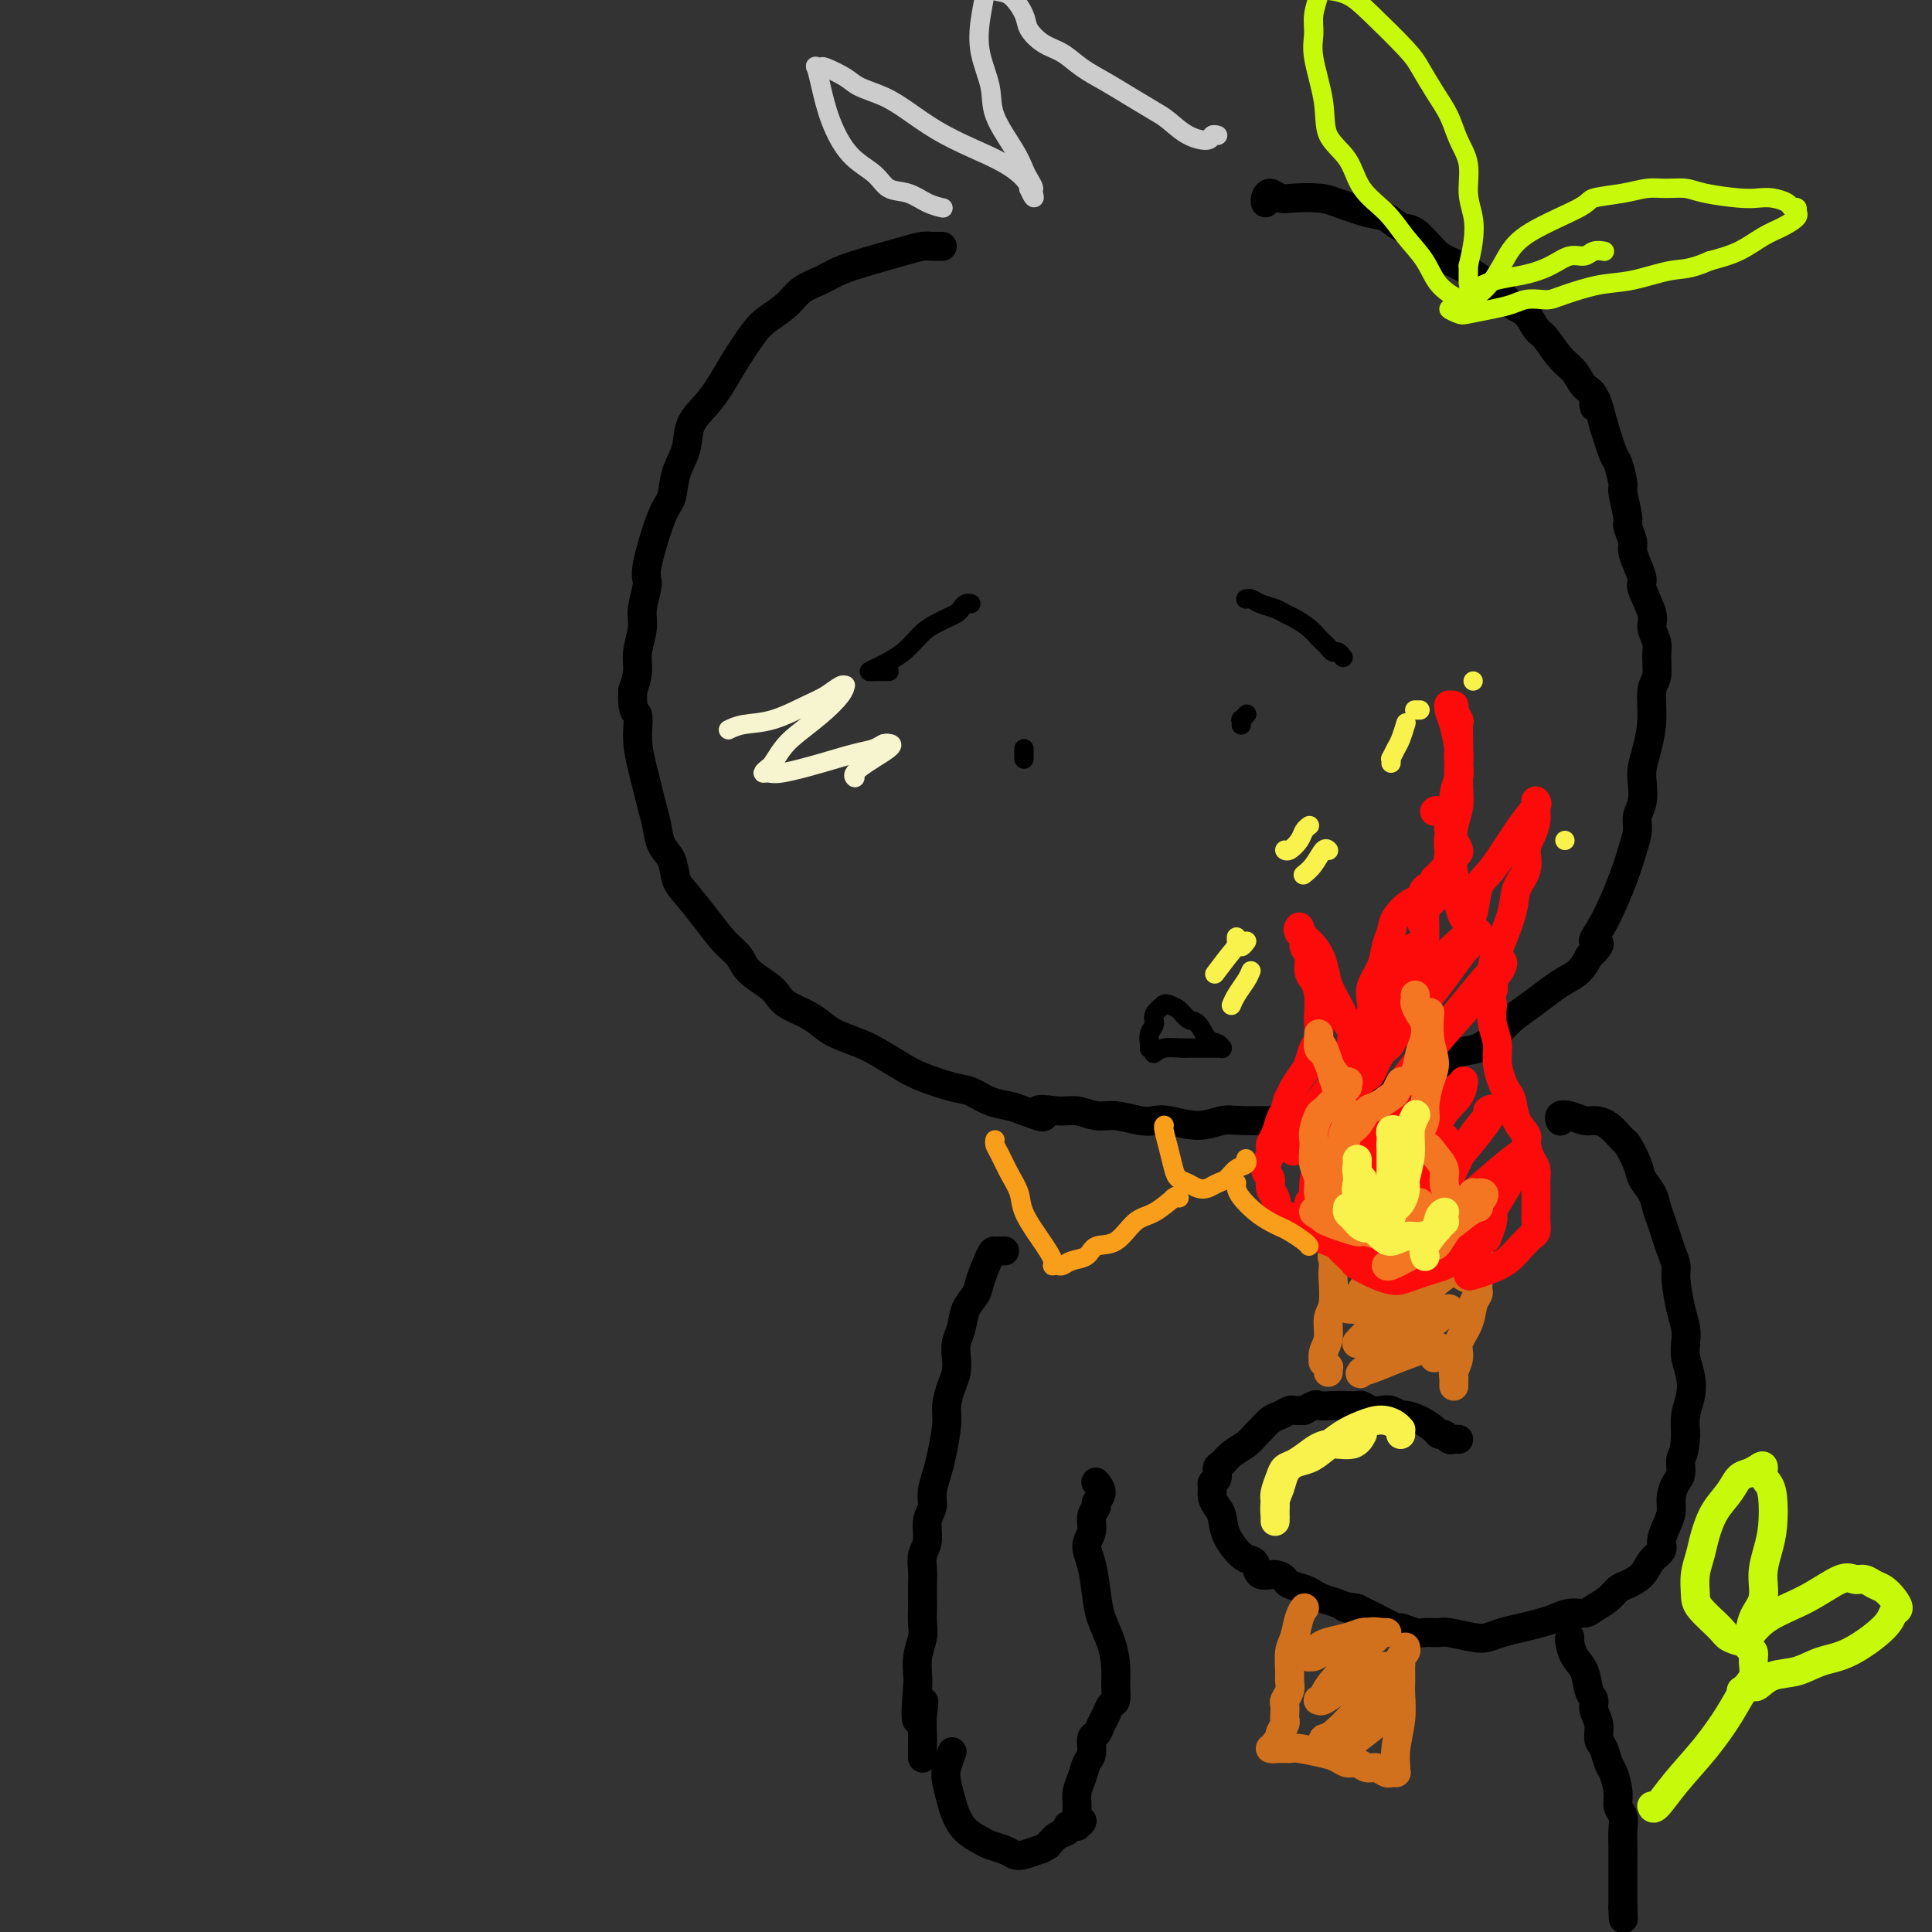 <svg viewBox='0 0 400 400' version='1.1' xmlns='http://www.w3.org/2000/svg' xmlns:xlink='http://www.w3.org/1999/xlink'><rect x="0" y="0" width="400" height="400" fill="#333333" stroke="none"/><g fill='none' stroke='#000000' stroke-width='6' stroke-linecap='round' stroke-linejoin='round'><path d='M195,51c-0.025,-0.000 -0.050,-0.001 0,0c0.050,0.001 0.176,0.002 0,0c-0.176,-0.002 -0.653,-0.009 -1,0c-0.347,0.009 -0.564,0.033 -1,0c-0.436,-0.033 -1.091,-0.122 -2,0c-0.909,0.122 -2.071,0.455 -4,1c-1.929,0.545 -4.626,1.304 -7,2c-2.374,0.696 -4.425,1.331 -6,2c-1.575,0.669 -2.675,1.373 -4,2c-1.325,0.627 -2.875,1.178 -4,2c-1.125,0.822 -1.823,1.917 -3,3c-1.177,1.083 -2.831,2.155 -4,3c-1.169,0.845 -1.851,1.463 -3,3c-1.149,1.537 -2.765,3.992 -4,6c-1.235,2.008 -2.089,3.568 -3,5c-0.911,1.432 -1.879,2.737 -3,4c-1.121,1.263 -2.396,2.484 -3,4c-0.604,1.516 -0.538,3.327 -1,5c-0.462,1.673 -1.454,3.208 -2,5c-0.546,1.792 -0.648,3.841 -1,5c-0.352,1.159 -0.955,1.428 -2,4c-1.045,2.572 -2.533,7.447 -3,10c-0.467,2.553 0.086,2.783 0,4c-0.086,1.217 -0.810,3.420 -1,5c-0.190,1.580 0.155,2.537 0,4c-0.155,1.463 -0.811,3.432 -1,5c-0.189,1.568 0.089,2.734 0,4c-0.089,1.266 -0.544,2.633 -1,4'/><path d='M131,143c-0.225,4.935 0.713,4.273 1,5c0.287,0.727 -0.078,2.844 0,5c0.078,2.156 0.597,4.352 1,6c0.403,1.648 0.689,2.747 1,4c0.311,1.253 0.646,2.660 1,4c0.354,1.340 0.726,2.611 1,4c0.274,1.389 0.449,2.894 1,4c0.551,1.106 1.477,1.812 2,3c0.523,1.188 0.644,2.860 1,4c0.356,1.140 0.947,1.750 2,3c1.053,1.250 2.569,3.140 4,5c1.431,1.860 2.778,3.692 4,5c1.222,1.308 2.317,2.094 3,3c0.683,0.906 0.952,1.933 2,3c1.048,1.067 2.875,2.173 4,3c1.125,0.827 1.548,1.376 2,2c0.452,0.624 0.932,1.322 2,2c1.068,0.678 2.724,1.335 4,2c1.276,0.665 2.172,1.337 3,2c0.828,0.663 1.587,1.318 3,2c1.413,0.682 3.480,1.391 5,2c1.520,0.609 2.492,1.118 4,2c1.508,0.882 3.550,2.138 5,3c1.450,0.862 2.306,1.330 4,2c1.694,0.670 4.225,1.541 6,2c1.775,0.459 2.795,0.504 4,1c1.205,0.496 2.594,1.441 4,2c1.406,0.559 2.830,0.731 4,1c1.170,0.269 2.085,0.634 3,1'/><path d='M212,230c6.521,2.471 3.323,0.647 3,0c-0.323,-0.647 2.227,-0.117 4,0c1.773,0.117 2.768,-0.179 4,0c1.232,0.179 2.701,0.831 4,1c1.299,0.169 2.429,-0.146 4,0c1.571,0.146 3.582,0.753 5,1c1.418,0.247 2.243,0.133 3,0c0.757,-0.133 1.447,-0.284 3,0c1.553,0.284 3.968,1.005 6,1c2.032,-0.005 3.681,-0.736 5,-1c1.319,-0.264 2.308,-0.061 4,0c1.692,0.061 4.088,-0.022 5,0c0.912,0.022 0.341,0.147 1,0c0.659,-0.147 2.547,-0.567 4,-1c1.453,-0.433 2.471,-0.878 4,-1c1.529,-0.122 3.571,0.080 5,0c1.429,-0.080 2.246,-0.443 4,-1c1.754,-0.557 4.443,-1.309 6,-2c1.557,-0.691 1.980,-1.321 3,-2c1.020,-0.679 2.636,-1.406 4,-2c1.364,-0.594 2.475,-1.054 4,-2c1.525,-0.946 3.464,-2.378 5,-3c1.536,-0.622 2.669,-0.435 4,-1c1.331,-0.565 2.859,-1.881 4,-3c1.141,-1.119 1.895,-2.042 3,-3c1.105,-0.958 2.561,-1.950 4,-3c1.439,-1.050 2.860,-2.158 4,-3c1.140,-0.842 1.999,-1.419 3,-2c1.001,-0.581 2.143,-1.166 3,-2c0.857,-0.834 1.428,-1.917 2,-3'/><path d='M329,198c3.721,-3.500 1.523,-2.751 1,-3c-0.523,-0.249 0.629,-1.498 2,-4c1.371,-2.502 2.959,-6.258 4,-9c1.041,-2.742 1.533,-4.471 2,-6c0.467,-1.529 0.909,-2.859 1,-4c0.091,-1.141 -0.169,-2.092 0,-3c0.169,-0.908 0.767,-1.773 1,-3c0.233,-1.227 0.100,-2.815 0,-4c-0.100,-1.185 -0.166,-1.968 0,-3c0.166,-1.032 0.566,-2.314 1,-4c0.434,-1.686 0.902,-3.777 1,-6c0.098,-2.223 -0.174,-4.577 0,-6c0.174,-1.423 0.795,-1.915 1,-3c0.205,-1.085 -0.005,-2.763 0,-4c0.005,-1.237 0.226,-2.032 0,-3c-0.226,-0.968 -0.901,-2.110 -1,-3c-0.099,-0.890 0.376,-1.527 0,-3c-0.376,-1.473 -1.602,-3.783 -2,-5c-0.398,-1.217 0.033,-1.342 0,-2c-0.033,-0.658 -0.530,-1.850 -1,-3c-0.470,-1.150 -0.915,-2.259 -1,-3c-0.085,-0.741 0.188,-1.112 0,-2c-0.188,-0.888 -0.838,-2.291 -1,-3c-0.162,-0.709 0.165,-0.725 0,-2c-0.165,-1.275 -0.820,-3.808 -1,-5c-0.180,-1.192 0.117,-1.041 0,-2c-0.117,-0.959 -0.647,-3.027 -1,-4c-0.353,-0.973 -0.529,-0.849 -1,-2c-0.471,-1.151 -1.235,-3.575 -2,-6'/><path d='M332,88c-2.181,-8.851 -2.134,-4.978 -2,-4c0.134,0.978 0.356,-0.939 0,-2c-0.356,-1.061 -1.289,-1.266 -2,-2c-0.711,-0.734 -1.201,-1.996 -2,-3c-0.799,-1.004 -1.908,-1.748 -3,-3c-1.092,-1.252 -2.168,-3.011 -3,-4c-0.832,-0.989 -1.419,-1.210 -2,-2c-0.581,-0.790 -1.155,-2.151 -2,-3c-0.845,-0.849 -1.963,-1.187 -3,-2c-1.037,-0.813 -1.995,-2.102 -3,-3c-1.005,-0.898 -2.058,-1.404 -3,-2c-0.942,-0.596 -1.774,-1.282 -3,-2c-1.226,-0.718 -2.845,-1.467 -4,-2c-1.155,-0.533 -1.846,-0.849 -3,-2c-1.154,-1.151 -2.770,-3.138 -4,-4c-1.230,-0.862 -2.074,-0.599 -3,-1c-0.926,-0.401 -1.935,-1.467 -3,-2c-1.065,-0.533 -2.186,-0.534 -4,-1c-1.814,-0.466 -4.321,-1.397 -6,-2c-1.679,-0.603 -2.531,-0.877 -4,-1c-1.469,-0.123 -3.557,-0.096 -5,0c-1.443,0.096 -2.243,0.261 -3,0c-0.757,-0.261 -1.471,-0.946 -2,-1c-0.529,-0.054 -0.873,0.524 -1,1c-0.127,0.476 -0.036,0.850 0,1c0.036,0.150 0.018,0.075 0,0'/></g>
<g fill='none' stroke='#CCCCCC' stroke-width='4' stroke-linecap='round' stroke-linejoin='round'><path d='M252,28c-0.029,-0.009 -0.058,-0.018 0,0c0.058,0.018 0.202,0.061 0,0c-0.202,-0.061 -0.751,-0.228 -1,0c-0.249,0.228 -0.197,0.851 -1,1c-0.803,0.149 -2.461,-0.176 -4,-1c-1.539,-0.824 -2.960,-2.149 -4,-3c-1.040,-0.851 -1.698,-1.229 -3,-2c-1.302,-0.771 -3.247,-1.935 -5,-3c-1.753,-1.065 -3.314,-2.032 -5,-3c-1.686,-0.968 -3.497,-1.937 -5,-3c-1.503,-1.063 -2.698,-2.219 -4,-3c-1.302,-0.781 -2.709,-1.188 -4,-2c-1.291,-0.812 -2.464,-2.029 -3,-3c-0.536,-0.971 -0.435,-1.697 -1,-3c-0.565,-1.303 -1.797,-3.183 -3,-4c-1.203,-0.817 -2.378,-0.570 -3,-1c-0.622,-0.430 -0.690,-1.538 -1,-2c-0.310,-0.462 -0.860,-0.277 -1,0c-0.140,0.277 0.131,0.647 0,2c-0.131,1.353 -0.663,3.688 -1,6c-0.337,2.312 -0.480,4.601 0,7c0.480,2.399 1.581,4.907 2,7c0.419,2.093 0.155,3.769 1,6c0.845,2.231 2.798,5.015 4,7c1.202,1.985 1.652,3.171 2,4c0.348,0.829 0.594,1.300 1,2c0.406,0.700 0.973,1.629 1,2c0.027,0.371 -0.487,0.186 -1,0'/><path d='M213,39c1.819,4.192 1.367,0.672 -1,-2c-2.367,-2.672 -6.647,-4.498 -10,-6c-3.353,-1.502 -5.778,-2.681 -8,-4c-2.222,-1.319 -4.242,-2.778 -6,-4c-1.758,-1.222 -3.255,-2.209 -5,-3c-1.745,-0.791 -3.739,-1.388 -5,-2c-1.261,-0.612 -1.789,-1.238 -3,-2c-1.211,-0.762 -3.107,-1.659 -4,-2c-0.893,-0.341 -0.785,-0.128 -1,0c-0.215,0.128 -0.755,0.169 -1,0c-0.245,-0.169 -0.196,-0.548 0,0c0.196,0.548 0.540,2.024 1,4c0.460,1.976 1.035,4.451 2,7c0.965,2.549 2.319,5.173 4,7c1.681,1.827 3.687,2.857 5,4c1.313,1.143 1.932,2.397 3,3c1.068,0.603 2.585,0.553 4,1c1.415,0.447 2.727,1.389 4,2c1.273,0.611 2.507,0.889 3,1c0.493,0.111 0.247,0.056 0,0'/></g>
<g fill='none' stroke='#C7F90B' stroke-width='4' stroke-linecap='round' stroke-linejoin='round'><path d='M303,64c0.009,-0.368 0.018,-0.737 0,-1c-0.018,-0.263 -0.064,-0.422 -1,-1c-0.936,-0.578 -2.761,-1.577 -4,-3c-1.239,-1.423 -1.891,-3.272 -3,-5c-1.109,-1.728 -2.676,-3.335 -4,-5c-1.324,-1.665 -2.405,-3.389 -4,-5c-1.595,-1.611 -3.703,-3.109 -5,-5c-1.297,-1.891 -1.783,-4.175 -3,-6c-1.217,-1.825 -3.164,-3.190 -4,-5c-0.836,-1.810 -0.560,-4.064 -1,-7c-0.440,-2.936 -1.597,-6.552 -2,-9c-0.403,-2.448 -0.052,-3.728 0,-5c0.052,-1.272 -0.196,-2.537 0,-4c0.196,-1.463 0.835,-3.123 1,-4c0.165,-0.877 -0.143,-0.972 0,-1c0.143,-0.028 0.738,0.012 1,0c0.262,-0.012 0.191,-0.077 1,0c0.809,0.077 2.499,0.294 4,1c1.501,0.706 2.815,1.899 5,4c2.185,2.101 5.242,5.110 7,7c1.758,1.890 2.216,2.660 3,4c0.784,1.340 1.894,3.250 3,5c1.106,1.750 2.209,3.342 3,5c0.791,1.658 1.270,3.384 2,5c0.730,1.616 1.709,3.124 2,5c0.291,1.876 -0.108,4.121 0,6c0.108,1.879 0.721,3.390 1,5c0.279,1.610 0.222,3.317 0,5c-0.222,1.683 -0.611,3.341 -1,5'/><path d='M304,55c-0.004,4.131 -0.014,3.960 0,4c0.014,0.040 0.051,0.291 0,1c-0.051,0.709 -0.191,1.878 0,2c0.191,0.122 0.712,-0.801 1,-1c0.288,-0.199 0.344,0.326 1,0c0.656,-0.326 1.912,-1.502 3,-3c1.088,-1.498 2.009,-3.318 3,-5c0.991,-1.682 2.053,-3.225 5,-5c2.947,-1.775 7.778,-3.782 10,-5c2.222,-1.218 1.834,-1.648 3,-2c1.166,-0.352 3.887,-0.628 6,-1c2.113,-0.372 3.619,-0.842 5,-1c1.381,-0.158 2.638,-0.004 4,0c1.362,0.004 2.829,-0.143 4,0c1.171,0.143 2.048,0.577 4,1c1.952,0.423 4.981,0.835 7,1c2.019,0.165 3.028,0.082 4,0c0.972,-0.082 1.907,-0.162 3,0c1.093,0.162 2.345,0.565 3,1c0.655,0.435 0.714,0.903 1,1c0.286,0.097 0.800,-0.178 1,0c0.200,0.178 0.084,0.809 0,1c-0.084,0.191 -0.138,-0.058 0,0c0.138,0.058 0.468,0.424 0,1c-0.468,0.576 -1.734,1.360 -3,2c-1.266,0.640 -2.533,1.134 -4,2c-1.467,0.866 -3.133,2.105 -5,3c-1.867,0.895 -3.933,1.448 -6,2'/><path d='M354,54c-4.197,1.887 -5.691,1.606 -8,2c-2.309,0.394 -5.433,1.465 -8,2c-2.567,0.535 -4.578,0.535 -7,1c-2.422,0.465 -5.256,1.396 -7,2c-1.744,0.604 -2.397,0.883 -3,1c-0.603,0.117 -1.156,0.073 -2,0c-0.844,-0.073 -1.979,-0.176 -3,0c-1.021,0.176 -1.928,0.632 -3,1c-1.072,0.368 -2.307,0.648 -4,1c-1.693,0.352 -3.843,0.774 -5,1c-1.157,0.226 -1.322,0.254 -2,0c-0.678,-0.254 -1.869,-0.792 -2,-1c-0.131,-0.208 0.797,-0.088 2,-1c1.203,-0.912 2.682,-2.856 5,-4c2.318,-1.144 5.474,-1.487 8,-2c2.526,-0.513 4.421,-1.195 6,-2c1.579,-0.805 2.840,-1.732 4,-2c1.160,-0.268 2.218,0.124 3,0c0.782,-0.124 1.287,-0.764 2,-1c0.713,-0.236 1.632,-0.067 2,0c0.368,0.067 0.184,0.034 0,0'/></g>
<g fill='none' stroke='#F7F5D0' stroke-width='4' stroke-linecap='round' stroke-linejoin='round'><path d='M151,151c0.004,-0.002 0.008,-0.004 0,0c-0.008,0.004 -0.028,0.014 0,0c0.028,-0.014 0.104,-0.052 0,0c-0.104,0.052 -0.387,0.194 0,0c0.387,-0.194 1.445,-0.725 3,-1c1.555,-0.275 3.608,-0.294 6,-1c2.392,-0.706 5.124,-2.098 7,-3c1.876,-0.902 2.895,-1.313 4,-2c1.105,-0.687 2.296,-1.649 3,-2c0.704,-0.351 0.920,-0.090 1,0c0.080,0.090 0.025,0.007 0,0c-0.025,-0.007 -0.019,0.060 0,0c0.019,-0.060 0.052,-0.246 0,0c-0.052,0.246 -0.189,0.924 -1,2c-0.811,1.076 -2.297,2.550 -4,4c-1.703,1.450 -3.624,2.876 -5,4c-1.376,1.124 -2.209,1.947 -3,3c-0.791,1.053 -1.542,2.336 -2,3c-0.458,0.664 -0.624,0.708 -1,1c-0.376,0.292 -0.961,0.832 -1,1c-0.039,0.168 0.468,-0.035 1,0c0.532,0.035 1.087,0.307 3,0c1.913,-0.307 5.182,-1.192 8,-2c2.818,-0.808 5.183,-1.537 7,-2c1.817,-0.463 3.085,-0.660 4,-1c0.915,-0.340 1.477,-0.822 2,-1c0.523,-0.178 1.007,-0.051 1,0c-0.007,0.051 -0.503,0.025 -1,0'/><path d='M183,154c3.657,-0.415 0.300,1.549 -2,3c-2.300,1.451 -3.542,2.391 -4,3c-0.458,0.609 -0.131,0.888 0,1c0.131,0.112 0.065,0.056 0,0'/></g>
<g fill='none' stroke='#000000' stroke-width='4' stroke-linecap='round' stroke-linejoin='round'><path d='M258,148c0.113,-0.121 0.226,-0.243 0,0c-0.226,0.243 -0.793,0.850 -1,1c-0.207,0.150 -0.056,-0.156 0,0c0.056,0.156 0.015,0.773 0,1c-0.015,0.227 -0.004,0.065 0,0c0.004,-0.065 0.002,-0.032 0,0'/><path d='M258,124c-0.005,0.002 -0.011,0.003 0,0c0.011,-0.003 0.037,-0.012 0,0c-0.037,0.012 -0.137,0.045 0,0c0.137,-0.045 0.511,-0.167 1,0c0.489,0.167 1.093,0.625 2,1c0.907,0.375 2.116,0.668 3,1c0.884,0.332 1.441,0.705 2,1c0.559,0.295 1.119,0.513 2,1c0.881,0.487 2.081,1.245 3,2c0.919,0.755 1.555,1.508 2,2c0.445,0.492 0.697,0.724 1,1c0.303,0.276 0.656,0.596 1,1c0.344,0.404 0.680,0.892 1,1c0.320,0.108 0.625,-0.163 1,0c0.375,0.163 0.822,0.761 1,1c0.178,0.239 0.089,0.120 0,0'/><path d='M238,217c-0.001,-0.034 -0.001,-0.068 0,0c0.001,0.068 0.005,0.236 0,0c-0.005,-0.236 -0.017,-0.878 0,-1c0.017,-0.122 0.065,0.275 0,0c-0.065,-0.275 -0.241,-1.222 0,-2c0.241,-0.778 0.901,-1.385 1,-2c0.099,-0.615 -0.361,-1.236 0,-2c0.361,-0.764 1.545,-1.669 2,-2c0.455,-0.331 0.180,-0.087 0,0c-0.180,0.087 -0.267,0.016 0,0c0.267,-0.016 0.886,0.021 1,0c0.114,-0.021 -0.279,-0.100 0,0c0.279,0.100 1.230,0.380 2,1c0.770,0.620 1.359,1.582 2,2c0.641,0.418 1.334,0.294 2,1c0.666,0.706 1.303,2.242 2,3c0.697,0.758 1.452,0.739 2,1c0.548,0.261 0.890,0.802 1,1c0.110,0.198 -0.012,0.053 0,0c0.012,-0.053 0.157,-0.014 0,0c-0.157,0.014 -0.616,0.004 -2,0c-1.384,-0.004 -3.692,-0.002 -6,0'/><path d='M245,217c-2.022,-0.061 -3.078,-0.212 -4,0c-0.922,0.212 -1.711,0.789 -2,1c-0.289,0.211 -0.078,0.057 0,0c0.078,-0.057 0.022,-0.016 0,0c-0.022,0.016 -0.011,0.008 0,0'/><path d='M184,139c0.063,-0.001 0.125,-0.002 0,0c-0.125,0.002 -0.439,0.007 -1,0c-0.561,-0.007 -1.371,-0.025 -2,0c-0.629,0.025 -1.077,0.095 -1,0c0.077,-0.095 0.678,-0.354 2,-1c1.322,-0.646 3.366,-1.679 5,-3c1.634,-1.321 2.857,-2.931 4,-4c1.143,-1.069 2.204,-1.597 3,-2c0.796,-0.403 1.327,-0.682 2,-1c0.673,-0.318 1.487,-0.673 2,-1c0.513,-0.327 0.725,-0.624 1,-1c0.275,-0.376 0.612,-0.832 1,-1c0.388,-0.168 0.825,-0.048 1,0c0.175,0.048 0.087,0.024 0,0'/><path d='M212,155c0.000,0.833 0.000,1.667 0,2c0.000,0.333 0.000,0.167 0,0'/></g>
<g fill='none' stroke='#000000' stroke-width='6' stroke-linecap='round' stroke-linejoin='round'><path d='M323,232c0.039,0.105 0.079,0.210 0,0c-0.079,-0.210 -0.275,-0.735 0,-1c0.275,-0.265 1.023,-0.270 2,0c0.977,0.270 2.183,0.815 3,1c0.817,0.185 1.245,0.010 2,0c0.755,-0.010 1.836,0.146 3,1c1.164,0.854 2.410,2.406 3,3c0.590,0.594 0.525,0.231 1,1c0.475,0.769 1.489,2.670 2,4c0.511,1.330 0.518,2.088 1,3c0.482,0.912 1.438,1.976 2,3c0.562,1.024 0.729,2.007 1,3c0.271,0.993 0.646,1.995 1,3c0.354,1.005 0.686,2.012 1,3c0.314,0.988 0.610,1.958 1,3c0.390,1.042 0.875,2.155 1,3c0.125,0.845 -0.111,1.422 0,3c0.111,1.578 0.569,4.158 1,6c0.431,1.842 0.834,2.947 1,4c0.166,1.053 0.093,2.056 0,3c-0.093,0.944 -0.207,1.830 0,3c0.207,1.170 0.736,2.623 1,4c0.264,1.377 0.263,2.678 0,4c-0.263,1.322 -0.790,2.663 -1,4c-0.210,1.337 -0.105,2.668 0,4'/><path d='M349,297c-0.238,4.376 -0.834,4.316 -1,5c-0.166,0.684 0.096,2.111 0,3c-0.096,0.889 -0.552,1.239 -1,2c-0.448,0.761 -0.889,1.933 -1,3c-0.111,1.067 0.108,2.028 0,3c-0.108,0.972 -0.542,1.955 -1,3c-0.458,1.045 -0.941,2.154 -1,3c-0.059,0.846 0.308,1.430 0,2c-0.308,0.570 -1.289,1.125 -2,2c-0.711,0.875 -1.153,2.069 -2,3c-0.847,0.931 -2.099,1.598 -3,2c-0.901,0.402 -1.452,0.538 -2,1c-0.548,0.462 -1.095,1.251 -2,2c-0.905,0.749 -2.170,1.457 -3,2c-0.830,0.543 -1.225,0.919 -2,1c-0.775,0.081 -1.929,-0.133 -3,0c-1.071,0.133 -2.058,0.614 -3,1c-0.942,0.386 -1.839,0.679 -3,1c-1.161,0.321 -2.588,0.671 -4,1c-1.412,0.329 -2.810,0.638 -4,1c-1.190,0.362 -2.171,0.776 -3,1c-0.829,0.224 -1.505,0.257 -3,0c-1.495,-0.257 -3.809,-0.805 -5,-1c-1.191,-0.195 -1.258,-0.036 -2,0c-0.742,0.036 -2.160,-0.050 -3,0c-0.840,0.050 -1.103,0.235 -2,0c-0.897,-0.235 -2.428,-0.889 -3,-1c-0.572,-0.111 -0.184,0.321 -1,0c-0.816,-0.321 -2.835,-1.394 -4,-2c-1.165,-0.606 -1.476,-0.745 -2,-1c-0.524,-0.255 -1.262,-0.628 -2,-1'/><path d='M281,333c-4.550,-0.880 -2.425,-0.081 -2,0c0.425,0.081 -0.849,-0.556 -2,-1c-1.151,-0.444 -2.178,-0.696 -3,-1c-0.822,-0.304 -1.441,-0.660 -2,-1c-0.559,-0.340 -1.060,-0.664 -2,-1c-0.940,-0.336 -2.318,-0.685 -3,-1c-0.682,-0.315 -0.669,-0.596 -1,-1c-0.331,-0.404 -1.008,-0.932 -2,-1c-0.992,-0.068 -2.301,0.324 -3,0c-0.699,-0.324 -0.789,-1.365 -1,-2c-0.211,-0.635 -0.543,-0.866 -1,-1c-0.457,-0.134 -1.041,-0.171 -2,-1c-0.959,-0.829 -2.295,-2.449 -3,-4c-0.705,-1.551 -0.778,-3.032 -1,-4c-0.222,-0.968 -0.591,-1.424 -1,-2c-0.409,-0.576 -0.856,-1.272 -1,-2c-0.144,-0.728 0.016,-1.490 0,-2c-0.016,-0.510 -0.210,-0.770 0,-1c0.210,-0.230 0.822,-0.432 1,-1c0.178,-0.568 -0.079,-1.504 0,-2c0.079,-0.496 0.492,-0.551 1,-1c0.508,-0.449 1.109,-1.290 2,-2c0.891,-0.710 2.073,-1.289 3,-2c0.927,-0.711 1.600,-1.553 2,-2c0.400,-0.447 0.526,-0.498 1,-1c0.474,-0.502 1.296,-1.455 2,-2c0.704,-0.545 1.292,-0.682 2,-1c0.708,-0.318 1.537,-0.816 2,-1c0.463,-0.184 0.561,-0.052 1,0c0.439,0.052 1.220,0.026 2,0'/><path d='M270,292c2.859,-1.619 2.505,-1.167 3,-1c0.495,0.167 1.837,0.048 3,0c1.163,-0.048 2.146,-0.027 3,0c0.854,0.027 1.579,0.059 2,0c0.421,-0.059 0.537,-0.208 1,0c0.463,0.208 1.274,0.773 2,1c0.726,0.227 1.366,0.115 2,0c0.634,-0.115 1.263,-0.235 2,0c0.737,0.235 1.584,0.823 2,1c0.416,0.177 0.402,-0.059 1,0c0.598,0.059 1.810,0.412 3,1c1.190,0.588 2.360,1.411 3,2c0.640,0.589 0.750,0.942 1,1c0.250,0.058 0.641,-0.181 1,0c0.359,0.181 0.685,0.780 1,1c0.315,0.220 0.620,0.059 1,0c0.380,-0.059 0.834,-0.016 1,0c0.166,0.016 0.045,0.004 0,0c-0.045,-0.004 -0.012,-0.001 0,0c0.012,0.001 0.003,0.000 0,0c-0.003,-0.000 -0.002,-0.000 0,0'/></g>
<g fill='none' stroke='#D2711D' stroke-width='6' stroke-linecap='round' stroke-linejoin='round'><path d='M275,284c0.008,0.122 0.017,0.244 0,0c-0.017,-0.244 -0.058,-0.856 0,-1c0.058,-0.144 0.216,0.178 0,0c-0.216,-0.178 -0.805,-0.856 -1,-1c-0.195,-0.144 0.004,0.246 0,0c-0.004,-0.246 -0.211,-1.127 0,-2c0.211,-0.873 0.841,-1.739 1,-3c0.159,-1.261 -0.153,-2.919 0,-4c0.153,-1.081 0.771,-1.586 1,-3c0.229,-1.414 0.069,-3.738 0,-5c-0.069,-1.262 -0.046,-1.462 0,-2c0.046,-0.538 0.115,-1.413 0,-2c-0.115,-0.587 -0.414,-0.886 0,-1c0.414,-0.114 1.541,-0.045 2,0c0.459,0.045 0.248,0.065 1,0c0.752,-0.065 2.465,-0.215 4,0c1.535,0.215 2.890,0.794 4,1c1.110,0.206 1.974,0.041 3,0c1.026,-0.041 2.214,0.044 3,0c0.786,-0.044 1.169,-0.218 2,0c0.831,0.218 2.108,0.828 3,1c0.892,0.172 1.398,-0.094 2,0c0.602,0.094 1.301,0.547 2,1'/><path d='M302,263c4.144,0.475 1.503,0.662 1,1c-0.503,0.338 1.133,0.825 2,1c0.867,0.175 0.964,0.036 1,0c0.036,-0.036 0.011,0.031 0,0c-0.011,-0.031 -0.006,-0.162 0,0c0.006,0.162 0.014,0.615 0,1c-0.014,0.385 -0.050,0.701 0,1c0.050,0.299 0.186,0.582 0,1c-0.186,0.418 -0.695,0.970 -1,2c-0.305,1.030 -0.407,2.538 -1,4c-0.593,1.462 -1.675,2.878 -2,4c-0.325,1.122 0.109,1.951 0,3c-0.109,1.049 -0.761,2.320 -1,3c-0.239,0.680 -0.064,0.770 0,1c0.064,0.230 0.017,0.600 0,1c-0.017,0.400 -0.005,0.828 0,1c0.005,0.172 0.002,0.086 0,0'/><path d='M296,264c-0.047,0.092 -0.095,0.184 0,0c0.095,-0.184 0.332,-0.645 0,-1c-0.332,-0.355 -1.233,-0.604 -2,-1c-0.767,-0.396 -1.399,-0.938 -2,-1c-0.601,-0.062 -1.173,0.358 -2,1c-0.827,0.642 -1.911,1.507 -3,2c-1.089,0.493 -2.182,0.616 -3,1c-0.818,0.384 -1.360,1.031 -2,2c-0.640,0.969 -1.377,2.262 -2,3c-0.623,0.738 -1.132,0.922 -1,1c0.132,0.078 0.906,0.051 1,0c0.094,-0.051 -0.492,-0.125 0,0c0.492,0.125 2.062,0.450 4,0c1.938,-0.450 4.243,-1.676 7,-3c2.757,-1.324 5.965,-2.746 8,-4c2.035,-1.254 2.897,-2.340 4,-3c1.103,-0.660 2.448,-0.893 3,-1c0.552,-0.107 0.312,-0.089 0,0c-0.312,0.089 -0.695,0.250 -2,1c-1.305,0.750 -3.530,2.089 -6,4c-2.470,1.911 -5.183,4.393 -7,6c-1.817,1.607 -2.736,2.340 -4,3c-1.264,0.660 -2.871,1.249 -4,2c-1.129,0.751 -1.780,1.664 -2,2c-0.220,0.336 -0.009,0.094 0,0c0.009,-0.094 -0.186,-0.042 0,0c0.186,0.042 0.751,0.073 1,0c0.249,-0.073 0.182,-0.250 2,-1c1.818,-0.750 5.519,-2.071 8,-3c2.481,-0.929 3.740,-1.464 5,-2'/><path d='M297,272c2.867,-1.154 2.035,-1.040 2,-1c-0.035,0.040 0.727,0.005 1,0c0.273,-0.005 0.057,0.019 0,0c-0.057,-0.019 0.047,-0.081 0,0c-0.047,0.081 -0.243,0.305 -1,1c-0.757,0.695 -2.075,1.861 -4,3c-1.925,1.139 -4.455,2.250 -7,4c-2.545,1.750 -5.103,4.138 -6,5c-0.897,0.862 -0.132,0.199 0,0c0.132,-0.199 -0.367,0.066 0,0c0.367,-0.066 1.601,-0.462 3,-1c1.399,-0.538 2.962,-1.217 5,-2c2.038,-0.783 4.551,-1.670 6,-2c1.449,-0.330 1.836,-0.104 2,0c0.164,0.104 0.107,0.084 0,0c-0.107,-0.084 -0.263,-0.232 0,0c0.263,0.232 0.947,0.846 1,1c0.053,0.154 -0.524,-0.151 -1,0c-0.476,0.151 -0.850,0.757 -1,1c-0.150,0.243 -0.075,0.121 0,0'/><path d='M270,333c-0.002,0.002 -0.004,0.005 0,0c0.004,-0.005 0.012,-0.016 0,0c-0.012,0.016 -0.046,0.061 0,0c0.046,-0.061 0.170,-0.227 0,0c-0.170,0.227 -0.634,0.848 -1,2c-0.366,1.152 -0.633,2.836 -1,4c-0.367,1.164 -0.834,1.807 -1,3c-0.166,1.193 -0.030,2.934 0,4c0.030,1.066 -0.044,1.455 0,2c0.044,0.545 0.208,1.245 0,2c-0.208,0.755 -0.787,1.563 -1,2c-0.213,0.437 -0.061,0.502 0,1c0.061,0.498 0.032,1.429 0,2c-0.032,0.571 -0.065,0.783 0,1c0.065,0.217 0.229,0.440 0,1c-0.229,0.560 -0.850,1.456 -1,2c-0.150,0.544 0.170,0.734 0,1c-0.170,0.266 -0.829,0.607 -1,1c-0.171,0.393 0.145,0.837 0,1c-0.145,0.163 -0.750,0.044 -1,0c-0.250,-0.044 -0.144,-0.012 0,0c0.144,0.012 0.327,0.003 1,0c0.673,-0.003 1.837,-0.002 3,0'/><path d='M267,362c0.656,-0.049 0.794,-0.172 2,0c1.206,0.172 3.478,0.639 5,1c1.522,0.361 2.294,0.618 3,1c0.706,0.382 1.344,0.891 2,1c0.656,0.109 1.328,-0.181 2,0c0.672,0.181 1.343,0.833 2,1c0.657,0.167 1.299,-0.151 2,0c0.701,0.151 1.459,0.773 2,1c0.541,0.227 0.863,0.061 1,0c0.137,-0.061 0.090,-0.017 0,0c-0.090,0.017 -0.221,0.009 0,0c0.221,-0.009 0.795,-0.017 1,0c0.205,0.017 0.041,0.059 0,0c-0.041,-0.059 0.042,-0.218 0,-1c-0.042,-0.782 -0.207,-2.188 0,-4c0.207,-1.812 0.788,-4.029 1,-6c0.212,-1.971 0.057,-3.694 0,-5c-0.057,-1.306 -0.016,-2.195 0,-3c0.016,-0.805 0.008,-1.525 0,-2c-0.008,-0.475 -0.016,-0.705 0,-1c0.016,-0.295 0.057,-0.654 0,-1c-0.057,-0.346 -0.211,-0.680 0,-1c0.211,-0.320 0.788,-0.624 1,-1c0.212,-0.376 0.061,-0.822 0,-1c-0.061,-0.178 -0.030,-0.089 0,0'/><path d='M287,338c0.126,-0.000 0.253,-0.001 0,0c-0.253,0.001 -0.884,0.003 -1,0c-0.116,-0.003 0.285,-0.012 0,0c-0.285,0.012 -1.256,0.045 -2,0c-0.744,-0.045 -1.260,-0.167 -2,0c-0.740,0.167 -1.704,0.623 -3,1c-1.296,0.377 -2.922,0.675 -4,1c-1.078,0.325 -1.606,0.676 -2,1c-0.394,0.324 -0.652,0.620 -1,1c-0.348,0.380 -0.785,0.842 -1,1c-0.215,0.158 -0.207,0.010 0,0c0.207,-0.010 0.613,0.116 1,0c0.387,-0.116 0.755,-0.476 2,-1c1.245,-0.524 3.367,-1.212 5,-2c1.633,-0.788 2.776,-1.674 4,-2c1.224,-0.326 2.528,-0.091 3,0c0.472,0.091 0.113,0.037 0,0c-0.113,-0.037 0.019,-0.056 0,0c-0.019,0.056 -0.191,0.187 -1,1c-0.809,0.813 -2.256,2.309 -4,4c-1.744,1.691 -3.786,3.579 -5,5c-1.214,1.421 -1.599,2.375 -2,3c-0.401,0.625 -0.819,0.920 -1,1c-0.181,0.080 -0.126,-0.055 0,0c0.126,0.055 0.322,0.302 1,0c0.678,-0.302 1.839,-1.151 3,-2'/><path d='M277,350c1.369,-0.792 3.290,-2.271 5,-3c1.710,-0.729 3.208,-0.707 4,-1c0.792,-0.293 0.879,-0.901 1,-1c0.121,-0.099 0.277,0.312 0,1c-0.277,0.688 -0.989,1.652 -2,3c-1.011,1.348 -2.323,3.079 -4,5c-1.677,1.921 -3.718,4.033 -5,5c-1.282,0.967 -1.804,0.791 -2,1c-0.196,0.209 -0.068,0.804 0,1c0.068,0.196 0.074,-0.008 0,0c-0.074,0.008 -0.227,0.227 0,0c0.227,-0.227 0.836,-0.898 1,-1c0.164,-0.102 -0.116,0.367 2,-1c2.116,-1.367 6.627,-4.569 9,-6c2.373,-1.431 2.607,-1.090 3,-1c0.393,0.090 0.945,-0.070 1,0c0.055,0.070 -0.387,0.369 -1,1c-0.613,0.631 -1.396,1.593 -3,3c-1.604,1.407 -4.030,3.259 -5,4c-0.970,0.741 -0.485,0.370 0,0'/></g>
<g fill='none' stroke='#FD0A0A' stroke-width='6' stroke-linecap='round' stroke-linejoin='round'><path d='M304,257c-0.021,0.008 -0.043,0.015 0,0c0.043,-0.015 0.149,-0.053 0,0c-0.149,0.053 -0.553,0.195 -1,0c-0.447,-0.195 -0.936,-0.729 -1,-1c-0.064,-0.271 0.296,-0.280 0,0c-0.296,0.280 -1.247,0.848 -2,1c-0.753,0.152 -1.307,-0.113 -2,0c-0.693,0.113 -1.524,0.604 -2,1c-0.476,0.396 -0.596,0.695 -1,1c-0.404,0.305 -1.092,0.615 -2,1c-0.908,0.385 -2.035,0.846 -3,1c-0.965,0.154 -1.766,-0.000 -3,0c-1.234,0.000 -2.901,0.155 -4,0c-1.099,-0.155 -1.630,-0.619 -2,-1c-0.370,-0.381 -0.578,-0.680 -1,-1c-0.422,-0.320 -1.059,-0.662 -2,-1c-0.941,-0.338 -2.188,-0.672 -3,-1c-0.812,-0.328 -1.191,-0.649 -2,-1c-0.809,-0.351 -2.048,-0.731 -3,-1c-0.952,-0.269 -1.618,-0.428 -2,-1c-0.382,-0.572 -0.479,-1.557 -1,-2c-0.521,-0.443 -1.465,-0.344 -2,-1c-0.535,-0.656 -0.661,-2.066 -1,-3c-0.339,-0.934 -0.890,-1.391 -1,-2c-0.110,-0.609 0.222,-1.369 0,-2c-0.222,-0.631 -0.999,-1.131 -1,-2c-0.001,-0.869 0.773,-2.106 1,-3c0.227,-0.894 -0.094,-1.446 0,-2c0.094,-0.554 0.602,-1.111 1,-2c0.398,-0.889 0.685,-2.111 1,-3c0.315,-0.889 0.657,-1.444 1,-2'/><path d='M266,230c0.659,-2.767 0.806,-2.685 1,-3c0.194,-0.315 0.434,-1.028 1,-2c0.566,-0.972 1.458,-2.204 2,-3c0.542,-0.796 0.733,-1.156 1,-2c0.267,-0.844 0.608,-2.172 1,-3c0.392,-0.828 0.834,-1.156 1,-2c0.166,-0.844 0.054,-2.203 0,-3c-0.054,-0.797 -0.052,-1.032 0,-2c0.052,-0.968 0.153,-2.668 0,-4c-0.153,-1.332 -0.562,-2.297 -1,-3c-0.438,-0.703 -0.906,-1.145 -1,-2c-0.094,-0.855 0.185,-2.123 0,-3c-0.185,-0.877 -0.834,-1.363 -1,-2c-0.166,-0.637 0.152,-1.424 0,-2c-0.152,-0.576 -0.772,-0.939 -1,-1c-0.228,-0.061 -0.064,0.181 0,0c0.064,-0.181 0.026,-0.787 0,-1c-0.026,-0.213 -0.042,-0.035 0,0c0.042,0.035 0.143,-0.074 0,0c-0.143,0.074 -0.529,0.331 0,1c0.529,0.669 1.973,1.750 3,3c1.027,1.250 1.637,2.667 2,4c0.363,1.333 0.478,2.581 1,4c0.522,1.419 1.449,3.009 2,4c0.551,0.991 0.725,1.382 1,2c0.275,0.618 0.650,1.462 1,2c0.350,0.538 0.675,0.769 1,1'/><path d='M280,213c1.547,3.283 0.415,1.990 0,2c-0.415,0.010 -0.111,1.323 0,2c0.111,0.677 0.030,0.718 0,1c-0.030,0.282 -0.008,0.807 0,1c0.008,0.193 0.002,0.055 0,0c-0.002,-0.055 -0.001,-0.028 0,0'/><path d='M285,216c0.007,0.020 0.014,0.039 0,0c-0.014,-0.039 -0.050,-0.138 0,0c0.050,0.138 0.184,0.511 0,-1c-0.184,-1.511 -0.687,-4.908 -1,-7c-0.313,-2.092 -0.436,-2.881 0,-4c0.436,-1.119 1.433,-2.570 2,-4c0.567,-1.430 0.705,-2.840 1,-4c0.295,-1.160 0.746,-2.069 1,-3c0.254,-0.931 0.310,-1.884 1,-3c0.690,-1.116 2.015,-2.396 3,-3c0.985,-0.604 1.630,-0.531 2,-1c0.370,-0.469 0.466,-1.478 1,-2c0.534,-0.522 1.508,-0.557 2,-1c0.492,-0.443 0.502,-1.295 1,-2c0.498,-0.705 1.484,-1.262 2,-2c0.516,-0.738 0.563,-1.655 1,-2c0.437,-0.345 1.266,-0.117 1,-1c-0.266,-0.883 -1.627,-2.878 -2,-4c-0.373,-1.122 0.240,-1.373 0,-2c-0.240,-0.627 -1.334,-1.630 -2,-2c-0.666,-0.370 -0.905,-0.106 -1,0c-0.095,0.106 -0.048,0.053 0,0'/><path d='M305,263c-0.423,0.002 -0.846,0.004 -1,0c-0.154,-0.004 -0.040,-0.015 0,0c0.040,0.015 0.005,0.054 0,0c-0.005,-0.054 0.021,-0.201 0,0c-0.021,0.201 -0.090,0.751 0,1c0.090,0.249 0.339,0.197 1,0c0.661,-0.197 1.735,-0.539 3,-1c1.265,-0.461 2.721,-1.040 4,-2c1.279,-0.960 2.381,-2.302 3,-3c0.619,-0.698 0.754,-0.754 1,-1c0.246,-0.246 0.602,-0.684 1,-1c0.398,-0.316 0.839,-0.511 1,-1c0.161,-0.489 0.043,-1.272 0,-2c-0.043,-0.728 -0.011,-1.403 0,-2c0.011,-0.597 0.000,-1.118 0,-2c-0.000,-0.882 0.010,-2.127 0,-3c-0.010,-0.873 -0.039,-1.374 0,-2c0.039,-0.626 0.147,-1.377 0,-2c-0.147,-0.623 -0.550,-1.119 -1,-2c-0.450,-0.881 -0.947,-2.148 -1,-3c-0.053,-0.852 0.337,-1.290 0,-2c-0.337,-0.710 -1.401,-1.691 -2,-3c-0.599,-1.309 -0.734,-2.947 -1,-4c-0.266,-1.053 -0.663,-1.520 -1,-2c-0.337,-0.480 -0.612,-0.974 -1,-2c-0.388,-1.026 -0.887,-2.584 -1,-4c-0.113,-1.416 0.162,-2.689 0,-4c-0.162,-1.311 -0.761,-2.660 -1,-4c-0.239,-1.340 -0.120,-2.670 0,-4'/><path d='M309,208c-1.389,-7.433 -0.360,-3.517 0,-3c0.360,0.517 0.052,-2.367 0,-4c-0.052,-1.633 0.153,-2.016 1,-4c0.847,-1.984 2.335,-5.570 3,-8c0.665,-2.430 0.508,-3.705 1,-5c0.492,-1.295 1.634,-2.612 2,-4c0.366,-1.388 -0.045,-2.849 0,-4c0.045,-1.151 0.548,-1.993 1,-3c0.452,-1.007 0.855,-2.178 1,-3c0.145,-0.822 0.031,-1.296 0,-2c-0.031,-0.704 0.021,-1.637 0,-2c-0.021,-0.363 -0.117,-0.154 0,0c0.117,0.154 0.445,0.254 0,1c-0.445,0.746 -1.663,2.137 -3,4c-1.337,1.863 -2.793,4.197 -4,6c-1.207,1.803 -2.165,3.076 -3,4c-0.835,0.924 -1.547,1.499 -2,3c-0.453,1.501 -0.646,3.926 -1,5c-0.354,1.074 -0.868,0.795 -1,1c-0.132,0.205 0.119,0.895 0,1c-0.119,0.105 -0.609,-0.374 -1,-1c-0.391,-0.626 -0.682,-1.399 -1,-3c-0.318,-1.601 -0.662,-4.029 -1,-6c-0.338,-1.971 -0.669,-3.486 -1,-5'/><path d='M300,176c-0.531,-3.122 0.642,-4.426 1,-6c0.358,-1.574 -0.100,-3.417 0,-5c0.100,-1.583 0.759,-2.904 1,-4c0.241,-1.096 0.066,-1.966 0,-3c-0.066,-1.034 -0.022,-2.231 0,-3c0.022,-0.769 0.021,-1.110 0,-2c-0.021,-0.890 -0.062,-2.329 0,-3c0.062,-0.671 0.227,-0.572 0,-1c-0.227,-0.428 -0.846,-1.381 -1,-2c-0.154,-0.619 0.158,-0.905 0,-1c-0.158,-0.095 -0.785,0.001 -1,0c-0.215,-0.001 -0.019,-0.097 0,0c0.019,0.097 -0.139,0.388 0,1c0.139,0.612 0.574,1.546 1,3c0.426,1.454 0.843,3.429 1,5c0.157,1.571 0.053,2.737 0,4c-0.053,1.263 -0.056,2.621 0,4c0.056,1.379 0.169,2.777 0,4c-0.169,1.223 -0.622,2.271 -1,4c-0.378,1.729 -0.683,4.141 -1,6c-0.317,1.859 -0.646,3.167 -1,4c-0.354,0.833 -0.734,1.192 -1,2c-0.266,0.808 -0.418,2.064 -1,3c-0.582,0.936 -1.595,1.553 -2,2c-0.405,0.447 -0.203,0.723 0,1'/><path d='M295,189c-1.167,3.667 -0.583,1.833 0,0'/><path d='M297,182c0.006,0.020 0.012,0.041 0,0c-0.012,-0.041 -0.041,-0.143 0,0c0.041,0.143 0.153,0.533 0,1c-0.153,0.467 -0.570,1.013 -1,2c-0.430,0.987 -0.874,2.416 -1,4c-0.126,1.584 0.064,3.322 0,5c-0.064,1.678 -0.384,3.297 -1,5c-0.616,1.703 -1.530,3.489 -2,5c-0.470,1.511 -0.497,2.745 -1,4c-0.503,1.255 -1.482,2.531 -2,4c-0.518,1.469 -0.576,3.131 -1,4c-0.424,0.869 -1.215,0.947 -2,2c-0.785,1.053 -1.565,3.083 -2,4c-0.435,0.917 -0.525,0.722 -1,1c-0.475,0.278 -1.335,1.029 -2,2c-0.665,0.971 -1.133,2.163 -2,3c-0.867,0.837 -2.131,1.321 -3,2c-0.869,0.679 -1.343,1.555 -2,2c-0.657,0.445 -1.496,0.458 -2,1c-0.504,0.542 -0.673,1.611 -1,2c-0.327,0.389 -0.813,0.097 -1,0c-0.187,-0.097 -0.076,0.002 0,0c0.076,-0.002 0.118,-0.106 0,0c-0.118,0.106 -0.394,0.422 0,0c0.394,-0.422 1.458,-1.583 3,-4c1.542,-2.417 3.562,-6.090 6,-10c2.438,-3.910 5.293,-8.058 7,-11c1.707,-2.942 2.267,-4.677 3,-6c0.733,-1.323 1.638,-2.235 2,-3c0.362,-0.765 0.181,-1.382 0,-2'/><path d='M291,199c3.081,-5.578 0.783,-1.523 0,0c-0.783,1.523 -0.053,0.513 0,0c0.053,-0.513 -0.572,-0.531 -1,0c-0.428,0.531 -0.658,1.610 -2,4c-1.342,2.390 -3.795,6.089 -6,10c-2.205,3.911 -4.163,8.032 -6,11c-1.837,2.968 -3.554,4.783 -5,7c-1.446,2.217 -2.619,4.838 -3,6c-0.381,1.162 0.032,0.866 0,1c-0.032,0.134 -0.508,0.699 0,0c0.508,-0.699 2.000,-2.663 5,-6c3.000,-3.337 7.508,-8.047 12,-13c4.492,-4.953 8.969,-10.150 12,-14c3.031,-3.850 4.614,-6.353 6,-8c1.386,-1.647 2.573,-2.436 3,-3c0.427,-0.564 0.095,-0.901 0,-1c-0.095,-0.099 0.047,0.042 0,0c-0.047,-0.042 -0.283,-0.267 -1,0c-0.717,0.267 -1.913,1.025 -4,3c-2.087,1.975 -5.063,5.165 -8,9c-2.937,3.835 -5.834,8.314 -8,12c-2.166,3.686 -3.600,6.579 -5,9c-1.400,2.421 -2.767,4.371 -4,7c-1.233,2.629 -2.333,5.938 -3,8c-0.667,2.062 -0.900,2.879 -1,4c-0.100,1.121 -0.068,2.548 0,3c0.068,0.452 0.172,-0.071 0,0c-0.172,0.071 -0.621,0.734 0,0c0.621,-0.734 2.310,-2.867 4,-5'/><path d='M276,243c2.228,-2.894 5.798,-7.628 10,-13c4.202,-5.372 9.036,-11.383 13,-16c3.964,-4.617 7.059,-7.841 9,-10c1.941,-2.159 2.729,-3.255 3,-4c0.271,-0.745 0.024,-1.141 0,-1c-0.024,0.141 0.174,0.818 0,1c-0.174,0.182 -0.722,-0.132 -2,1c-1.278,1.132 -3.286,3.710 -6,7c-2.714,3.290 -6.132,7.293 -9,11c-2.868,3.707 -5.185,7.119 -7,10c-1.815,2.881 -3.127,5.230 -4,7c-0.873,1.770 -1.306,2.960 -2,6c-0.694,3.040 -1.648,7.930 -2,10c-0.352,2.070 -0.102,1.320 0,1c0.102,-0.320 0.054,-0.211 0,0c-0.054,0.211 -0.116,0.525 0,0c0.116,-0.525 0.409,-1.887 2,-4c1.591,-2.113 4.479,-4.976 7,-8c2.521,-3.024 4.675,-6.207 7,-9c2.325,-2.793 4.821,-5.195 6,-6c1.179,-0.805 1.042,-0.015 1,0c-0.042,0.015 0.012,-0.747 0,-1c-0.012,-0.253 -0.089,0.001 0,0c0.089,-0.001 0.343,-0.258 0,0c-0.343,0.258 -1.285,1.031 -3,2c-1.715,0.969 -4.204,2.134 -7,4c-2.796,1.866 -5.898,4.433 -9,7'/><path d='M283,238c-4.487,3.122 -6.705,4.928 -8,6c-1.295,1.072 -1.668,1.410 -2,2c-0.332,0.590 -0.625,1.430 -1,2c-0.375,0.570 -0.833,0.869 -1,1c-0.167,0.131 -0.043,0.093 0,0c0.043,-0.093 0.004,-0.243 0,0c-0.004,0.243 0.026,0.877 0,1c-0.026,0.123 -0.109,-0.266 0,0c0.109,0.266 0.408,1.186 1,2c0.592,0.814 1.476,1.521 2,2c0.524,0.479 0.687,0.729 1,1c0.313,0.271 0.776,0.563 1,1c0.224,0.437 0.210,1.021 1,2c0.790,0.979 2.385,2.354 3,3c0.615,0.646 0.251,0.562 1,1c0.749,0.438 2.612,1.396 4,2c1.388,0.604 2.301,0.853 3,1c0.699,0.147 1.185,0.194 2,0c0.815,-0.194 1.959,-0.627 3,-1c1.041,-0.373 1.978,-0.685 3,-1c1.022,-0.315 2.129,-0.632 3,-1c0.871,-0.368 1.505,-0.788 2,-1c0.495,-0.212 0.851,-0.217 2,-1c1.149,-0.783 3.093,-2.345 4,-3c0.907,-0.655 0.779,-0.402 1,-1c0.221,-0.598 0.791,-2.047 1,-3c0.209,-0.953 0.056,-1.410 0,-2c-0.056,-0.590 -0.016,-1.311 0,-2c0.016,-0.689 0.008,-1.344 0,-2'/><path d='M309,247c-0.000,-1.096 -0.000,-0.836 0,-1c0.000,-0.164 0.002,-0.750 0,-1c-0.002,-0.250 -0.006,-0.162 0,0c0.006,0.162 0.023,0.397 0,1c-0.023,0.603 -0.084,1.574 -1,3c-0.916,1.426 -2.687,3.309 -4,5c-1.313,1.691 -2.170,3.192 -3,4c-0.830,0.808 -1.634,0.923 -3,1c-1.366,0.077 -3.293,0.116 -5,0c-1.707,-0.116 -3.192,-0.387 -4,-1c-0.808,-0.613 -0.937,-1.567 -1,-2c-0.063,-0.433 -0.059,-0.345 0,-1c0.059,-0.655 0.174,-2.054 1,-4c0.826,-1.946 2.365,-4.441 4,-8c1.635,-3.559 3.367,-8.184 5,-11c1.633,-2.816 3.169,-3.825 4,-5c0.831,-1.175 0.959,-2.516 1,-3c0.041,-0.484 -0.004,-0.110 0,0c0.004,0.110 0.058,-0.044 0,0c-0.058,0.044 -0.228,0.286 -1,1c-0.772,0.714 -2.145,1.899 -4,4c-1.855,2.101 -4.192,5.117 -6,8c-1.808,2.883 -3.088,5.634 -4,8c-0.912,2.366 -1.457,4.347 -2,6c-0.543,1.653 -1.084,2.979 -1,4c0.084,1.021 0.792,1.736 1,2c0.208,0.264 -0.083,0.075 0,0c0.083,-0.075 0.542,-0.038 1,0'/><path d='M287,257c1.563,-0.050 5.972,-6.176 8,-9c2.028,-2.824 1.675,-2.348 4,-5c2.325,-2.652 7.327,-8.432 9,-11c1.673,-2.568 0.018,-1.923 0,-2c-0.018,-0.077 1.602,-0.875 1,0c-0.602,0.875 -3.427,3.422 -6,8c-2.573,4.578 -4.894,11.185 -6,15c-1.106,3.815 -0.998,4.838 -1,6c-0.002,1.162 -0.115,2.464 0,3c0.115,0.536 0.460,0.308 1,0c0.540,-0.308 1.277,-0.696 2,-1c0.723,-0.304 1.433,-0.526 3,-2c1.567,-1.474 3.992,-4.201 6,-7c2.008,-2.799 3.600,-5.672 5,-8c1.400,-2.328 2.607,-4.112 3,-5c0.393,-0.888 -0.027,-0.879 0,-1c0.027,-0.121 0.502,-0.372 0,0c-0.502,0.372 -1.981,1.368 -4,3c-2.019,1.632 -4.579,3.900 -7,6c-2.421,2.100 -4.702,4.031 -6,5c-1.298,0.969 -1.614,0.974 -2,1c-0.386,0.026 -0.842,0.073 -1,0c-0.158,-0.073 -0.017,-0.265 0,-1c0.017,-0.735 -0.088,-2.011 0,-4c0.088,-1.989 0.370,-4.689 1,-7c0.630,-2.311 1.609,-4.232 2,-5c0.391,-0.768 0.196,-0.384 0,0'/></g>
<g fill='none' stroke='#F47623' stroke-width='6' stroke-linecap='round' stroke-linejoin='round'><path d='M290,253c0.168,0.114 0.335,0.227 0,0c-0.335,-0.227 -1.174,-0.795 -2,-1c-0.826,-0.205 -1.640,-0.047 -2,0c-0.360,0.047 -0.267,-0.018 -1,0c-0.733,0.018 -2.291,0.119 -3,0c-0.709,-0.119 -0.569,-0.458 -1,-1c-0.431,-0.542 -1.433,-1.288 -2,-2c-0.567,-0.712 -0.700,-1.392 -1,-2c-0.300,-0.608 -0.768,-1.145 -1,-2c-0.232,-0.855 -0.228,-2.030 0,-3c0.228,-0.970 0.679,-1.736 1,-3c0.321,-1.264 0.513,-3.025 1,-4c0.487,-0.975 1.268,-1.163 2,-2c0.732,-0.837 1.415,-2.323 2,-3c0.585,-0.677 1.073,-0.544 2,-1c0.927,-0.456 2.294,-1.499 3,-2c0.706,-0.501 0.752,-0.459 1,-1c0.248,-0.541 0.697,-1.667 1,-2c0.303,-0.333 0.460,0.125 1,0c0.540,-0.125 1.462,-0.834 2,-2c0.538,-1.166 0.690,-2.788 1,-4c0.310,-1.212 0.777,-2.012 1,-3c0.223,-0.988 0.203,-2.163 0,-3c-0.203,-0.837 -0.590,-1.335 -1,-2c-0.410,-0.665 -0.842,-1.498 -1,-2c-0.158,-0.502 -0.043,-0.674 0,-1c0.043,-0.326 0.012,-0.808 0,-1c-0.012,-0.192 -0.006,-0.096 0,0'/><path d='M296,210c-0.001,0.008 -0.001,0.017 0,0c0.001,-0.017 0.005,-0.059 0,0c-0.005,0.059 -0.018,0.219 0,0c0.018,-0.219 0.067,-0.816 0,0c-0.067,0.816 -0.251,3.047 0,5c0.251,1.953 0.938,3.629 1,5c0.062,1.371 -0.501,2.437 -1,4c-0.499,1.563 -0.932,3.623 -1,5c-0.068,1.377 0.231,2.072 0,3c-0.231,0.928 -0.990,2.091 -2,4c-1.010,1.909 -2.271,4.564 -3,6c-0.729,1.436 -0.927,1.653 -1,2c-0.073,0.347 -0.020,0.824 0,1c0.020,0.176 0.006,0.050 0,0c-0.006,-0.050 -0.003,-0.025 0,0'/><path d='M290,237c0.039,0.003 0.079,0.006 0,0c-0.079,-0.006 -0.276,-0.020 0,0c0.276,0.020 1.025,0.076 2,0c0.975,-0.076 2.174,-0.284 3,0c0.826,0.284 1.277,1.059 2,2c0.723,0.941 1.717,2.046 2,3c0.283,0.954 -0.145,1.757 0,3c0.145,1.243 0.865,2.927 1,4c0.135,1.073 -0.314,1.535 -1,3c-0.686,1.465 -1.609,3.934 -2,5c-0.391,1.066 -0.248,0.730 -1,1c-0.752,0.270 -2.397,1.144 -4,2c-1.603,0.856 -3.162,1.692 -4,2c-0.838,0.308 -0.954,0.088 -1,0c-0.046,-0.088 -0.023,-0.044 0,0'/><path d='M283,245c0.023,0.040 0.047,0.080 0,0c-0.047,-0.080 -0.163,-0.281 0,0c0.163,0.281 0.605,1.044 1,2c0.395,0.956 0.741,2.106 1,3c0.259,0.894 0.430,1.531 1,2c0.570,0.469 1.539,0.770 2,1c0.461,0.230 0.413,0.388 1,1c0.587,0.612 1.809,1.679 3,2c1.191,0.321 2.351,-0.103 3,0c0.649,0.103 0.788,0.731 2,0c1.212,-0.731 3.498,-2.823 5,-4c1.502,-1.177 2.222,-1.440 3,-2c0.778,-0.560 1.616,-1.418 2,-2c0.384,-0.582 0.314,-0.889 0,-1c-0.314,-0.111 -0.872,-0.027 -1,0c-0.128,0.027 0.173,-0.005 0,0c-0.173,0.005 -0.819,0.045 -1,0c-0.181,-0.045 0.104,-0.175 0,0c-0.104,0.175 -0.595,0.656 -1,1c-0.405,0.344 -0.724,0.551 -1,1c-0.276,0.449 -0.511,1.141 -1,2c-0.489,0.859 -1.234,1.886 -2,3c-0.766,1.114 -1.555,2.315 -2,3c-0.445,0.685 -0.548,0.855 -1,1c-0.452,0.145 -1.254,0.265 -2,0c-0.746,-0.265 -1.437,-0.915 -2,-1c-0.563,-0.085 -0.999,0.394 -3,0c-2.001,-0.394 -5.567,-1.662 -7,-2c-1.433,-0.338 -0.732,0.255 -2,0c-1.268,-0.255 -4.505,-1.359 -6,-2c-1.495,-0.641 -1.247,-0.821 -1,-1'/><path d='M274,252c-3.471,-1.238 -1.648,-1.332 -1,-2c0.648,-0.668 0.121,-1.908 0,-3c-0.121,-1.092 0.163,-2.034 0,-3c-0.163,-0.966 -0.772,-1.954 -1,-3c-0.228,-1.046 -0.073,-2.149 0,-3c0.073,-0.851 0.064,-1.449 0,-2c-0.064,-0.551 -0.182,-1.054 0,-2c0.182,-0.946 0.666,-2.333 1,-3c0.334,-0.667 0.520,-0.613 1,-1c0.480,-0.387 1.255,-1.214 2,-2c0.745,-0.786 1.462,-1.532 2,-2c0.538,-0.468 0.898,-0.657 1,-1c0.102,-0.343 -0.052,-0.841 0,-1c0.052,-0.159 0.311,0.022 0,0c-0.311,-0.022 -1.194,-0.247 -2,-1c-0.806,-0.753 -1.537,-2.035 -2,-3c-0.463,-0.965 -0.660,-1.615 -1,-2c-0.340,-0.385 -0.824,-0.506 -1,-1c-0.176,-0.494 -0.045,-1.363 0,-2c0.045,-0.637 0.004,-1.044 0,-1c-0.004,0.044 0.030,0.537 0,1c-0.030,0.463 -0.123,0.894 0,1c0.123,0.106 0.464,-0.113 1,1c0.536,1.113 1.268,3.556 2,6'/><path d='M276,223c0.651,1.928 0.778,2.247 1,3c0.222,0.753 0.539,1.941 1,3c0.461,1.059 1.066,1.990 1,3c-0.066,1.010 -0.802,2.099 -1,3c-0.198,0.901 0.143,1.613 0,2c-0.143,0.387 -0.769,0.450 -1,1c-0.231,0.550 -0.066,1.586 0,2c0.066,0.414 0.033,0.207 0,0'/><path d='M294,249c-0.087,0.248 -0.173,0.496 0,1c0.173,0.504 0.606,1.263 1,2c0.394,0.737 0.750,1.451 1,2c0.250,0.549 0.393,0.932 1,1c0.607,0.068 1.678,-0.178 3,-1c1.322,-0.822 2.894,-2.221 4,-3c1.106,-0.779 1.744,-0.937 2,-1c0.256,-0.063 0.128,-0.032 0,0'/></g>
<g fill='none' stroke='#F9F24D' stroke-width='6' stroke-linecap='round' stroke-linejoin='round'><path d='M288,251c-0.366,0.013 -0.733,0.026 -1,0c-0.267,-0.026 -0.436,-0.090 -1,0c-0.564,0.090 -1.524,0.333 -2,0c-0.476,-0.333 -0.467,-1.241 -1,-2c-0.533,-0.759 -1.607,-1.369 -2,-2c-0.393,-0.631 -0.105,-1.283 0,-2c0.105,-0.717 0.028,-1.499 0,-2c-0.028,-0.501 -0.007,-0.721 0,-1c0.007,-0.279 0.001,-0.618 0,-1c-0.001,-0.382 0.003,-0.808 0,-1c-0.003,-0.192 -0.014,-0.151 0,0c0.014,0.151 0.052,0.411 0,1c-0.052,0.589 -0.196,1.505 0,2c0.196,0.495 0.731,0.567 1,1c0.269,0.433 0.272,1.226 1,2c0.728,0.774 2.181,1.529 3,2c0.819,0.471 1.004,0.659 1,1c-0.004,0.341 -0.197,0.834 0,1c0.197,0.166 0.785,0.005 1,0c0.215,-0.005 0.058,0.145 0,0c-0.058,-0.145 -0.015,-0.585 0,-1c0.015,-0.415 0.004,-0.804 0,-2c-0.004,-1.196 -0.001,-3.199 0,-5c0.001,-1.801 0.001,-3.401 0,-5'/><path d='M288,237c0.016,-2.404 0.056,-1.912 0,-2c-0.056,-0.088 -0.207,-0.754 0,-1c0.207,-0.246 0.774,-0.070 1,0c0.226,0.070 0.113,0.035 0,0'/><path d='M293,231c0.122,-0.226 0.243,-0.452 0,0c-0.243,0.452 -0.851,1.581 -1,3c-0.149,1.419 0.162,3.129 0,5c-0.162,1.871 -0.798,3.902 -1,5c-0.202,1.098 0.031,1.264 0,2c-0.031,0.736 -0.326,2.043 -1,3c-0.674,0.957 -1.727,1.565 -2,2c-0.273,0.435 0.236,0.698 0,1c-0.236,0.302 -1.216,0.642 -2,1c-0.784,0.358 -1.373,0.733 -2,1c-0.627,0.267 -1.292,0.425 -2,0c-0.708,-0.425 -1.458,-1.434 -2,-2c-0.542,-0.566 -0.877,-0.691 -1,-1c-0.123,-0.309 -0.035,-0.803 0,-1c0.035,-0.197 0.018,-0.099 0,0'/><path d='M282,250c-0.177,0.133 -0.354,0.266 0,1c0.354,0.734 1.238,2.068 2,3c0.762,0.932 1.402,1.462 2,2c0.598,0.538 1.154,1.084 2,1c0.846,-0.084 1.982,-0.797 3,-1c1.018,-0.203 1.919,0.103 3,0c1.081,-0.103 2.341,-0.615 3,-1c0.659,-0.385 0.716,-0.642 1,-1c0.284,-0.358 0.795,-0.817 1,-1c0.205,-0.183 0.102,-0.092 0,0'/><path d='M299,251c0.099,-0.042 0.198,-0.085 0,0c-0.198,0.085 -0.694,0.296 -1,1c-0.306,0.704 -0.422,1.900 -1,3c-0.578,1.100 -1.617,2.104 -2,3c-0.383,0.896 -0.109,1.685 0,2c0.109,0.315 0.055,0.158 0,0'/></g>
<g fill='none' stroke='#F9F24D' stroke-width='4' stroke-linecap='round' stroke-linejoin='round'><path d='M256,194c0.000,0.417 0.000,0.833 0,1c0.000,0.167 0.000,0.083 0,0'/><path d='M258,195c-0.002,0.003 -0.004,0.006 0,0c0.004,-0.006 0.015,-0.021 0,0c-0.015,0.021 -0.057,0.077 0,0c0.057,-0.077 0.214,-0.286 0,0c-0.214,0.286 -0.800,1.066 -1,1c-0.200,-0.066 -0.015,-0.979 -1,0c-0.985,0.979 -3.138,3.851 -4,5c-0.862,1.149 -0.431,0.574 0,0'/><path d='M259,201c-0.226,0.565 -0.452,1.131 -1,2c-0.548,0.869 -1.417,2.042 -2,3c-0.583,0.958 -0.881,1.702 -1,2c-0.119,0.298 -0.060,0.149 0,0'/><path d='M271,171c0.097,-0.069 0.194,-0.138 0,0c-0.194,0.138 -0.679,0.482 -1,1c-0.321,0.518 -0.478,1.211 -1,2c-0.522,0.789 -1.408,1.675 -2,2c-0.592,0.325 -0.890,0.087 -1,0c-0.110,-0.087 -0.031,-0.025 0,0c0.031,0.025 0.016,0.012 0,0'/><path d='M275,176c-0.018,-0.020 -0.037,-0.040 0,0c0.037,0.040 0.129,0.141 0,0c-0.129,-0.141 -0.478,-0.522 -1,0c-0.522,0.522 -1.218,1.948 -2,3c-0.782,1.052 -1.652,1.729 -2,2c-0.348,0.271 -0.174,0.135 0,0'/><path d='M288,158c0.024,-0.474 0.049,-0.947 0,-1c-0.049,-0.053 -0.171,0.315 0,0c0.171,-0.315 0.633,-1.311 1,-2c0.367,-0.689 0.637,-1.070 1,-2c0.363,-0.930 0.818,-2.409 1,-3c0.182,-0.591 0.091,-0.296 0,0'/><path d='M293,147c0.030,0.000 0.060,0.000 0,0c-0.060,0.000 -0.208,0.000 0,0c0.208,0.000 0.774,0.000 1,0c0.226,0.000 0.113,0.000 0,0'/><path d='M305,141c0.000,0.000 0.000,0.000 0,0c0.000,0.000 0.000,0.000 0,0c0.000,0.000 0.000,0.000 0,0c0.000,0.000 0.000,0.000 0,0'/><path d='M324,174c0.000,0.000 0.000,0.000 0,0c0.000,0.000 0.000,0.000 0,0c0.000,0.000 0.000,0.000 0,0c0.000,0.000 0.000,0.000 0,0c0.000,0.000 0.000,0.000 0,0'/></g>
<g fill='none' stroke='#F99E1B' stroke-width='4' stroke-linecap='round' stroke-linejoin='round'><path d='M241,233c0.023,-0.020 0.047,-0.041 0,0c-0.047,0.041 -0.164,0.143 0,1c0.164,0.857 0.610,2.468 1,4c0.390,1.532 0.723,2.986 1,4c0.277,1.014 0.497,1.589 1,2c0.503,0.411 1.290,0.658 2,1c0.710,0.342 1.345,0.778 2,1c0.655,0.222 1.332,0.228 2,0c0.668,-0.228 1.328,-0.692 2,-1c0.672,-0.308 1.357,-0.461 2,-1c0.643,-0.539 1.244,-1.465 2,-2c0.756,-0.535 1.667,-0.680 2,-1c0.333,-0.320 0.090,-0.817 0,-1c-0.090,-0.183 -0.026,-0.052 0,0c0.026,0.052 0.013,0.026 0,0'/><path d='M244,248c0.106,0.006 0.213,0.012 0,0c-0.213,-0.012 -0.745,-0.042 -1,0c-0.255,0.042 -0.234,0.155 0,0c0.234,-0.155 0.680,-0.579 0,0c-0.680,0.579 -2.485,2.162 -4,3c-1.515,0.838 -2.741,0.931 -4,2c-1.259,1.069 -2.551,3.113 -4,4c-1.449,0.887 -3.057,0.616 -4,1c-0.943,0.384 -1.223,1.423 -2,2c-0.777,0.577 -2.051,0.691 -3,1c-0.949,0.309 -1.574,0.813 -2,1c-0.426,0.187 -0.653,0.059 -1,0c-0.347,-0.059 -0.816,-0.047 -1,0c-0.184,0.047 -0.084,0.130 0,0c0.084,-0.130 0.154,-0.474 0,-1c-0.154,-0.526 -0.530,-1.235 -1,-2c-0.470,-0.765 -1.032,-1.588 -2,-3c-0.968,-1.412 -2.340,-3.415 -3,-5c-0.660,-1.585 -0.608,-2.754 -1,-4c-0.392,-1.246 -1.229,-2.568 -2,-4c-0.771,-1.432 -1.474,-2.972 -2,-4c-0.526,-1.028 -0.873,-1.544 -1,-2c-0.127,-0.456 -0.034,-0.854 0,-1c0.034,-0.146 0.010,-0.042 0,0c-0.010,0.042 -0.005,0.021 0,0'/><path d='M256,245c0.012,-0.073 0.023,-0.146 0,0c-0.023,0.146 -0.081,0.512 0,1c0.081,0.488 0.299,1.100 1,2c0.701,0.900 1.883,2.090 3,3c1.117,0.910 2.170,1.540 3,2c0.830,0.460 1.438,0.750 2,1c0.562,0.250 1.078,0.459 2,1c0.922,0.541 2.248,1.415 3,2c0.752,0.585 0.929,0.881 1,1c0.071,0.119 0.035,0.059 0,0'/></g>
<g fill='none' stroke='#000000' stroke-width='6' stroke-linecap='round' stroke-linejoin='round'><path d='M208,259c-0.325,-0.005 -0.649,-0.010 -1,0c-0.351,0.010 -0.728,0.035 -1,0c-0.272,-0.035 -0.440,-0.130 -1,1c-0.560,1.130 -1.513,3.485 -2,5c-0.487,1.515 -0.509,2.191 -1,3c-0.491,0.809 -1.451,1.753 -2,3c-0.549,1.247 -0.686,2.797 -1,4c-0.314,1.203 -0.806,2.058 -1,3c-0.194,0.942 -0.090,1.971 0,3c0.090,1.029 0.165,2.057 0,3c-0.165,0.943 -0.569,1.802 -1,3c-0.431,1.198 -0.890,2.736 -1,4c-0.110,1.264 0.129,2.253 0,4c-0.129,1.747 -0.627,4.252 -1,6c-0.373,1.748 -0.621,2.740 -1,4c-0.379,1.260 -0.890,2.788 -1,4c-0.110,1.212 0.181,2.110 0,3c-0.181,0.890 -0.833,1.774 -1,3c-0.167,1.226 0.151,2.794 0,4c-0.151,1.206 -0.773,2.051 -1,3c-0.227,0.949 -0.061,2.000 0,3c0.061,1.000 0.017,1.947 0,3c-0.017,1.053 -0.008,2.213 0,3c0.008,0.787 0.016,1.201 0,2c-0.016,0.799 -0.057,1.982 0,3c0.057,1.018 0.211,1.871 0,3c-0.211,1.129 -0.788,2.535 -1,4c-0.212,1.465 -0.061,2.990 0,4c0.061,1.010 0.030,1.505 0,2'/><path d='M190,349c-1.011,11.826 0.461,5.890 1,4c0.539,-1.890 0.144,0.267 0,2c-0.144,1.733 -0.039,3.043 0,4c0.039,0.957 0.010,1.563 0,2c-0.010,0.437 -0.003,0.705 0,1c0.003,0.295 0.001,0.615 0,1c-0.001,0.385 -0.000,0.834 0,1c0.000,0.166 0.000,0.047 0,0c-0.000,-0.047 -0.000,-0.024 0,0'/><path d='M227,307c0.039,0.046 0.078,0.092 0,0c-0.078,-0.092 -0.274,-0.321 0,0c0.274,0.321 1.017,1.191 1,2c-0.017,0.809 -0.794,1.556 -1,2c-0.206,0.444 0.158,0.584 0,1c-0.158,0.416 -0.838,1.107 -1,2c-0.162,0.893 0.193,1.988 0,3c-0.193,1.012 -0.935,1.942 -1,3c-0.065,1.058 0.547,2.243 1,4c0.453,1.757 0.748,4.087 1,6c0.252,1.913 0.461,3.409 1,5c0.539,1.591 1.410,3.276 2,5c0.590,1.724 0.901,3.487 1,5c0.099,1.513 -0.015,2.775 0,4c0.015,1.225 0.159,2.412 0,3c-0.159,0.588 -0.621,0.575 -1,1c-0.379,0.425 -0.675,1.287 -1,2c-0.325,0.713 -0.679,1.278 -1,2c-0.321,0.722 -0.611,1.600 -1,2c-0.389,0.400 -0.879,0.322 -1,1c-0.121,0.678 0.125,2.110 0,3c-0.125,0.890 -0.623,1.236 -1,2c-0.377,0.764 -0.634,1.945 -1,3c-0.366,1.055 -0.840,1.984 -1,3c-0.160,1.016 -0.005,2.120 0,3c0.005,0.880 -0.142,1.537 0,2c0.142,0.463 0.571,0.731 1,1'/><path d='M224,377c-0.072,0.867 -0.751,0.036 -1,0c-0.249,-0.036 -0.069,0.723 0,1c0.069,0.277 0.029,0.073 0,0c-0.029,-0.073 -0.045,-0.017 0,0c0.045,0.017 0.150,-0.007 0,0c-0.150,0.007 -0.554,0.046 -1,0c-0.446,-0.046 -0.934,-0.177 -1,0c-0.066,0.177 0.290,0.663 0,1c-0.290,0.337 -1.226,0.525 -2,1c-0.774,0.475 -1.387,1.238 -2,2'/><path d='M217,382c-1.381,0.943 -1.333,0.799 -2,1c-0.667,0.201 -2.051,0.745 -3,1c-0.949,0.255 -1.465,0.221 -2,0c-0.535,-0.221 -1.089,-0.629 -2,-1c-0.911,-0.371 -2.180,-0.706 -3,-1c-0.820,-0.294 -1.190,-0.547 -2,-1c-0.810,-0.453 -2.060,-1.107 -3,-2c-0.940,-0.893 -1.569,-2.026 -2,-3c-0.431,-0.974 -0.665,-1.789 -1,-3c-0.335,-1.211 -0.770,-2.820 -1,-4c-0.230,-1.180 -0.254,-1.933 0,-3c0.254,-1.067 0.787,-2.448 1,-3c0.213,-0.552 0.107,-0.276 0,0'/><path d='M325,339c-0.004,0.010 -0.008,0.021 0,0c0.008,-0.021 0.029,-0.073 0,0c-0.029,0.073 -0.109,0.271 0,1c0.109,0.729 0.406,1.990 1,3c0.594,1.010 1.484,1.768 2,3c0.516,1.232 0.659,2.939 1,4c0.341,1.061 0.879,1.476 1,2c0.121,0.524 -0.175,1.156 0,2c0.175,0.844 0.820,1.901 1,3c0.180,1.099 -0.105,2.240 0,3c0.105,0.760 0.602,1.138 1,2c0.398,0.862 0.699,2.208 1,3c0.301,0.792 0.602,1.030 1,2c0.398,0.970 0.891,2.671 1,4c0.109,1.329 -0.167,2.284 0,3c0.167,0.716 0.777,1.193 1,2c0.223,0.807 0.060,1.945 0,3c-0.060,1.055 -0.016,2.027 0,3c0.016,0.973 0.004,1.949 0,3c-0.004,1.051 -0.001,2.179 0,3c0.001,0.821 0.000,1.334 0,2c-0.000,0.666 -0.000,1.485 0,2c0.000,0.515 0.000,0.726 0,1c-0.000,0.274 -0.000,0.612 0,1c0.000,0.388 0.000,0.825 0,1c-0.000,0.175 -0.000,0.087 0,0'/><path d='M336,395c0.167,4.000 0.083,2.000 0,0'/></g>
<g fill='none' stroke='#C7F90B' stroke-width='6' stroke-linecap='round' stroke-linejoin='round'><path d='M342,374c0.001,0.002 0.001,0.004 0,0c-0.001,-0.004 -0.004,-0.014 0,0c0.004,0.014 0.016,0.054 0,0c-0.016,-0.054 -0.058,-0.201 0,0c0.058,0.201 0.217,0.749 1,0c0.783,-0.749 2.189,-2.794 4,-5c1.811,-2.206 4.026,-4.572 6,-7c1.974,-2.428 3.707,-4.916 5,-7c1.293,-2.084 2.146,-3.762 3,-5c0.854,-1.238 1.707,-2.034 2,-3c0.293,-0.966 0.025,-2.100 0,-3c-0.025,-0.900 0.193,-1.564 0,-2c-0.193,-0.436 -0.798,-0.643 -1,-1c-0.202,-0.357 -0.002,-0.865 0,-1c0.002,-0.135 -0.195,0.103 -1,0c-0.805,-0.103 -2.216,-0.547 -3,-1c-0.784,-0.453 -0.939,-0.914 -2,-2c-1.061,-1.086 -3.028,-2.795 -4,-4c-0.972,-1.205 -0.949,-1.904 -1,-3c-0.051,-1.096 -0.176,-2.589 0,-4c0.176,-1.411 0.652,-2.739 1,-4c0.348,-1.261 0.569,-2.456 1,-4c0.431,-1.544 1.074,-3.436 2,-5c0.926,-1.564 2.135,-2.801 3,-4c0.865,-1.199 1.387,-2.361 2,-3c0.613,-0.639 1.318,-0.754 2,-1c0.682,-0.246 1.341,-0.623 2,-1'/><path d='M364,304c1.574,-1.260 1.007,0.090 1,1c-0.007,0.910 0.544,1.379 1,2c0.456,0.621 0.818,1.394 1,3c0.182,1.606 0.186,4.046 0,6c-0.186,1.954 -0.560,3.424 -1,5c-0.440,1.576 -0.945,3.259 -1,5c-0.055,1.741 0.339,3.538 0,5c-0.339,1.462 -1.410,2.587 -2,4c-0.590,1.413 -0.699,3.113 -1,4c-0.301,0.887 -0.793,0.963 -1,1c-0.207,0.037 -0.130,0.037 0,0c0.130,-0.037 0.314,-0.111 1,-1c0.686,-0.889 1.874,-2.593 4,-4c2.126,-1.407 5.188,-2.517 8,-4c2.812,-1.483 5.372,-3.337 7,-4c1.628,-0.663 2.323,-0.133 3,0c0.677,0.133 1.335,-0.129 2,0c0.665,0.129 1.338,0.649 2,1c0.662,0.351 1.314,0.531 2,1c0.686,0.469 1.406,1.225 2,2c0.594,0.775 1.062,1.569 1,2c-0.062,0.431 -0.654,0.501 -1,1c-0.346,0.499 -0.445,1.428 -2,3c-1.555,1.572 -4.567,3.788 -7,5c-2.433,1.212 -4.287,1.422 -6,2c-1.713,0.578 -3.284,1.526 -5,2c-1.716,0.474 -3.577,0.474 -5,1c-1.423,0.526 -2.406,1.579 -3,2c-0.594,0.421 -0.797,0.211 -1,0'/><path d='M363,349c-3.556,1.311 -2.444,1.089 -2,1c0.444,-0.089 0.222,-0.044 0,0'/></g>
<g fill='none' stroke='#F9F24D' stroke-width='6' stroke-linecap='round' stroke-linejoin='round'><path d='M282,296c0.007,-0.130 0.015,-0.261 0,0c-0.015,0.261 -0.051,0.913 0,1c0.051,0.087 0.190,-0.390 0,0c-0.190,0.390 -0.709,1.648 -2,2c-1.291,0.352 -3.354,-0.202 -5,0c-1.646,0.202 -2.876,1.160 -4,2c-1.124,0.840 -2.144,1.562 -3,2c-0.856,0.438 -1.550,0.594 -2,1c-0.450,0.406 -0.656,1.064 -1,2c-0.344,0.936 -0.824,2.151 -1,3c-0.176,0.849 -0.047,1.333 0,2c0.047,0.667 0.013,1.516 0,2c-0.013,0.484 -0.004,0.604 0,1c0.004,0.396 0.004,1.068 0,1c-0.004,-0.068 -0.013,-0.875 0,-1c0.013,-0.125 0.047,0.433 0,0c-0.047,-0.433 -0.175,-1.856 0,-3c0.175,-1.144 0.654,-2.010 1,-3c0.346,-0.990 0.560,-2.103 1,-3c0.440,-0.897 1.107,-1.577 2,-2c0.893,-0.423 2.013,-0.587 3,-1c0.987,-0.413 1.840,-1.075 3,-2c1.160,-0.925 2.626,-2.114 4,-3c1.374,-0.886 2.655,-1.467 4,-2c1.345,-0.533 2.753,-1.016 4,-1c1.247,0.016 2.334,0.530 3,1c0.666,0.470 0.910,0.896 1,1c0.090,0.104 0.026,-0.113 0,0c-0.026,0.113 -0.013,0.557 0,1'/></g>
</svg>